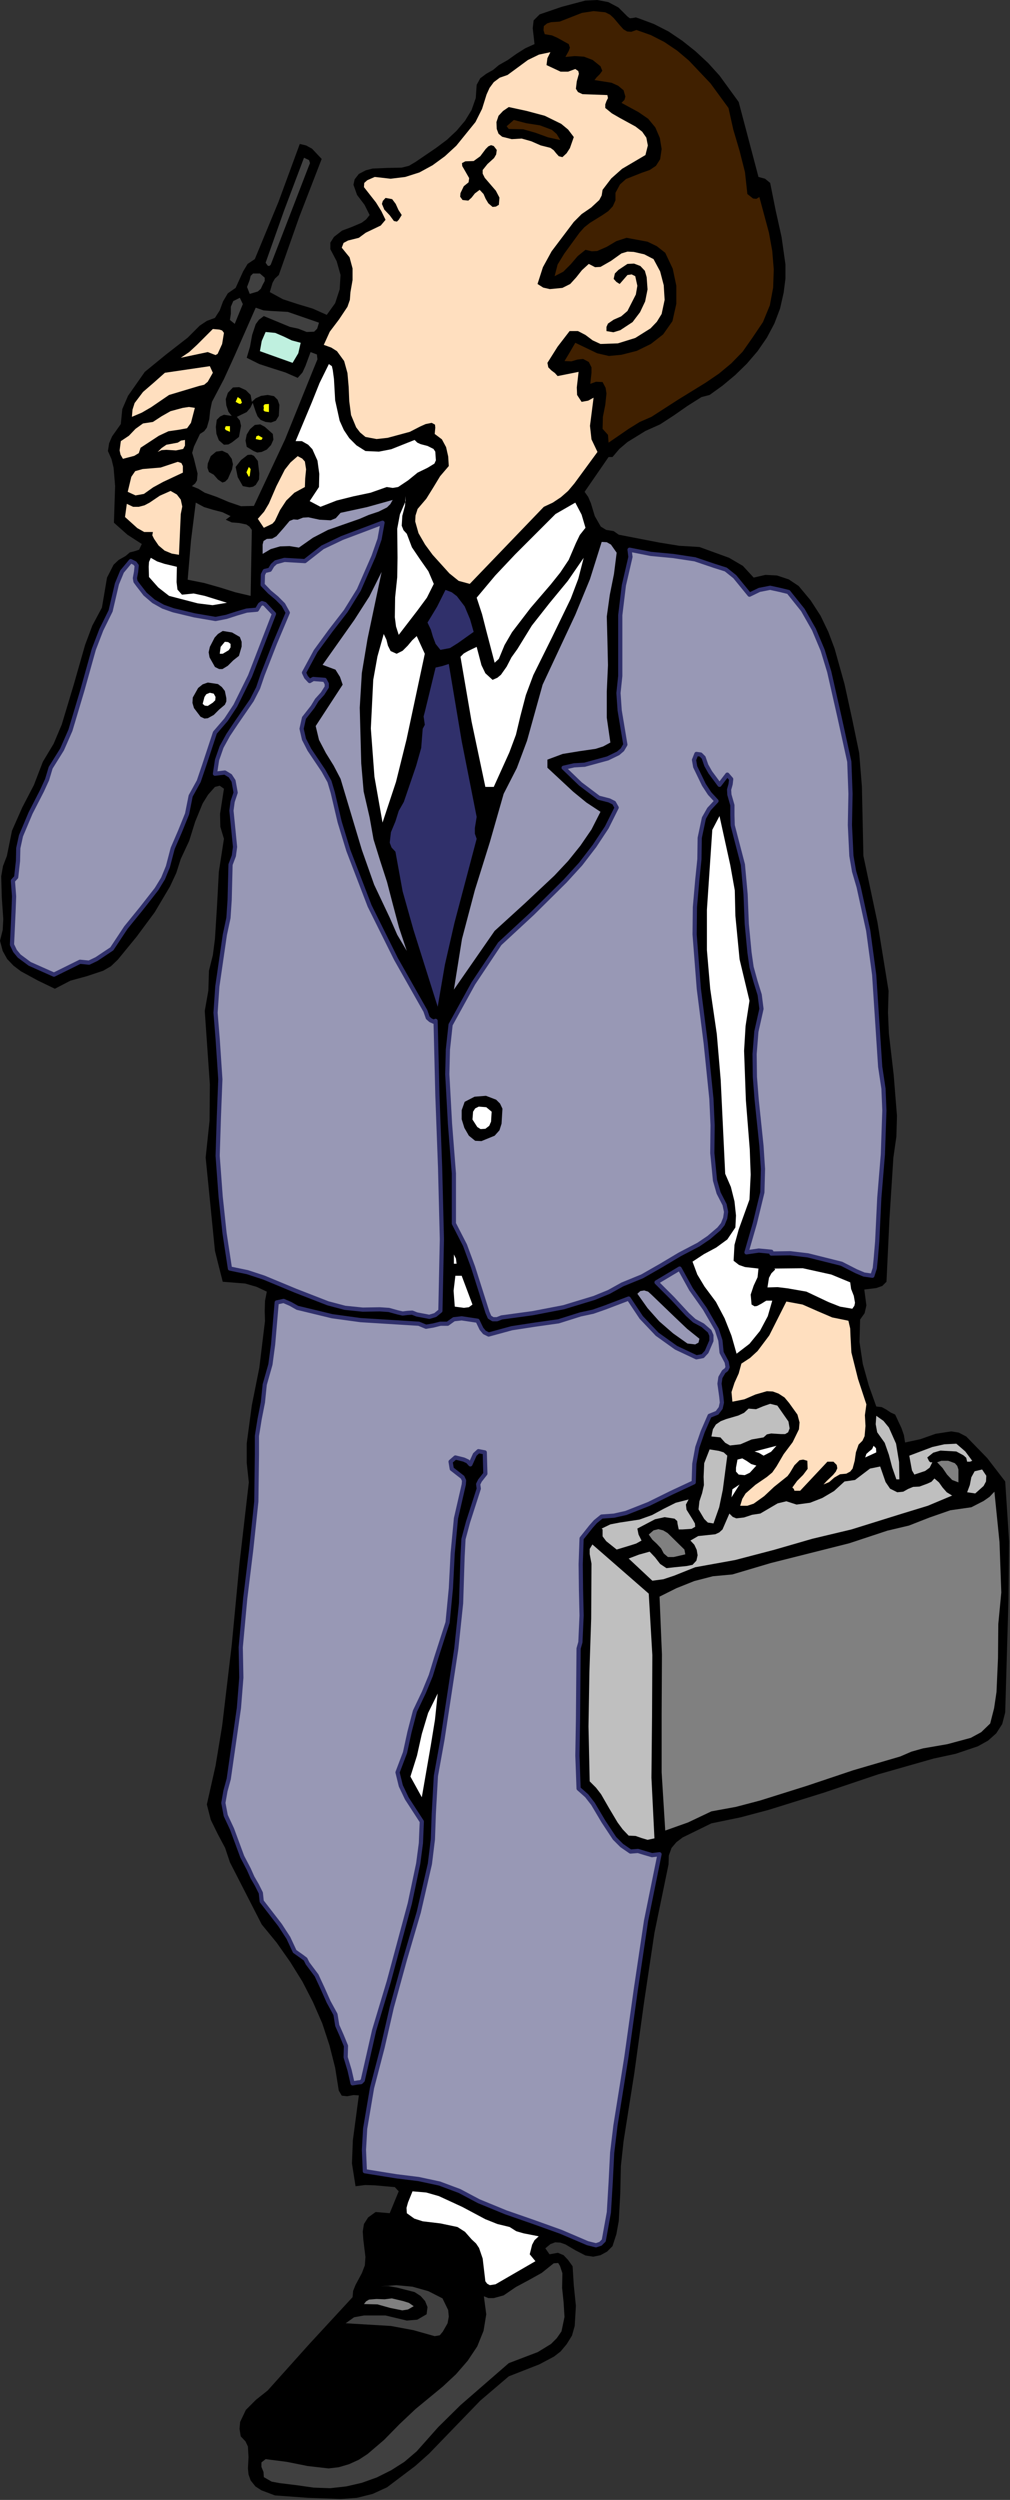 <?xml version="1.0" encoding="UTF-8" standalone="no"?>
<svg
   xmlns:dc="http://purl.org/dc/elements/1.1/"
   xmlns:cc="http://creativecommons.org/ns#"
   xmlns:rdf="http://www.w3.org/1999/02/22-rdf-syntax-ns#"
   xmlns:svg="http://www.w3.org/2000/svg"
   xmlns="http://www.w3.org/2000/svg"
   xmlns:sodipodi="http://sodipodi.sourceforge.net/DTD/sodipodi-0.dtd"
   xmlns:inkscape="http://www.inkscape.org/namespaces/inkscape"
   version="1.0"
   width="85.573mm"
   height="211.734mm"
   id="svg166"
   sodipodi:docname="JBIZ014.WMF">
  <rect width="100%" height="100%" fill="#333333" stroke="none"/>
  <sodipodi:namedview
     pagecolor="#ffffff"
     bordercolor="#666666"
     borderopacity="1"
     objecttolerance="10"
     gridtolerance="10"
     guidetolerance="10"
     inkscape:pageopacity="0"
     inkscape:pageshadow="2"
     inkscape:window-width="640"
     inkscape:window-height="480"
     id="namedview168" />
  <defs
     id="defs6">
    <clipPath
       clipPathUnits="userSpaceOnUse"
       id="clipWmfPath1">
      <path
         d="M 0,0 L 323.328,0 L 323.328,800.16 L 0,800.16 z"
         id="path2" />
    </clipPath>
    <pattern
       id="WMFhbasepattern"
       patternUnits="userSpaceOnUse"
       width="6"
       height="6"
       x="0"
       y="0" />
  </defs>
  <path
     style="fill:#000000;fill-rule:evenodd;fill-opacity:1;stroke:none;"
     clip-path="url(#clipWmfPath1)"
     d="  M 200.928,5.28   L 201.696,5.856   L 202.656,5.76   L 203.616,5.568   L 204.48,5.856   L 209.376,7.68   L 214.08,10.08   L 218.496,13.056   L 222.72,16.416   L 226.752,20.16   L 230.4,24.192   L 236.544,32.64   L 242.88,56.64   L 244.992,57.216   L 246.624,58.56   L 248.352,67.2   L 250.272,75.84   L 251.52,84.672   L 251.52,89.184   L 250.944,93.696   L 249.792,98.784   L 247.968,103.584   L 245.568,108.096   L 242.592,112.416   L 239.136,116.448   L 235.392,120.096   L 231.36,123.456   L 227.232,126.432   L 224.64,127.104   L 220.224,129.888   L 215.808,132.96   L 211.392,135.84   L 206.688,137.952   L 200.928,141.504   L 198.336,143.712   L 196.128,146.304   L 194.88,146.304   L 187.2,157.44   L 188.352,159.072   L 189.216,161.088   L 190.464,165.216   L 192.384,168.576   L 194.112,169.632   L 196.512,170.016   L 198.144,171.168   L 211.008,173.664   L 217.536,174.72   L 223.968,175.104   L 233.472,178.56   L 237.888,181.152   L 241.344,184.896   L 245.088,184.032   L 248.832,184.224   L 252.576,185.472   L 255.744,187.584   L 259.584,192.192   L 262.752,197.088   L 265.248,202.272   L 267.264,207.648   L 270.432,218.976   L 272.928,230.4   L 275.136,241.056   L 276,251.808   L 276.48,273.984   L 280.992,295.296   L 284.544,317.184   L 284.352,324.096   L 284.64,330.816   L 286.176,344.064   L 287.232,357.216   L 287.04,363.84   L 286.08,370.56   L 284.832,390.048   L 283.872,410.304   L 282.528,411.648   L 280.608,412.32   L 276.768,412.8   L 277.44,417.888   L 276.864,420.384   L 275.424,422.4   L 275.232,429.6   L 276.288,436.608   L 278.208,443.52   L 280.608,450.24   L 282.336,450.432   L 283.776,451.2   L 285.216,452.16   L 286.656,452.832   L 288.672,457.152   L 289.44,459.36   L 289.824,461.76   L 294.72,460.704   L 299.616,458.976   L 304.608,458.208   L 307.008,458.592   L 309.408,459.84   L 316.128,466.752   L 321.888,474.24   L 323.136,493.44   L 322.944,511.68   L 321.888,548.16   L 320.928,551.904   L 319.008,554.88   L 316.416,557.184   L 313.152,559.008   L 306.048,561.408   L 298.944,562.944   L 281.088,568.032   L 263.712,573.888   L 246.144,579.36   L 237.12,581.76   L 227.808,583.68   L 218.592,588.192   L 216.576,589.728   L 215.04,591.552   L 214.176,593.952   L 214.08,596.832   L 209.568,618.72   L 206.208,641.184   L 203.136,663.552   L 199.68,685.44   L 198.816,693.408   L 198.624,702.144   L 198.144,710.976   L 197.376,715.2   L 196.128,719.04   L 194.4,720.768   L 192.288,721.92   L 189.984,722.4   L 187.488,722.016   L 184.32,720.384   L 181.056,718.464   L 179.424,717.888   L 177.792,717.792   L 176.256,718.368   L 174.624,719.712   L 175.968,721.632   L 178.656,721.152   L 180.48,721.92   L 181.92,723.456   L 183.36,725.472   L 183.744,731.616   L 184.416,738.144   L 184.032,744.576   L 183.168,747.648   L 181.44,750.432   L 179.52,752.736   L 177.408,754.368   L 172.704,756.864   L 162.912,760.704   L 153.792,768.48   L 145.536,777.024   L 137.376,785.472   L 132.96,789.408   L 128.256,792.96   L 123.936,796.224   L 119.328,798.336   L 114.336,799.584   L 109.152,799.968   L 98.592,799.584   L 88.032,798.816   L 83.712,797.184   L 81.792,795.936   L 80.256,794.016   L 79.584,792.096   L 79.392,790.176   L 79.584,786.624   L 79.392,783.168   L 78.624,781.536   L 77.088,779.904   L 76.704,777.504   L 76.896,775.296   L 78.72,771.456   L 81.984,768.192   L 85.728,765.216   L 99.072,750.336   L 112.896,735.36   L 113.088,733.344   L 113.856,731.424   L 115.872,727.68   L 116.832,725.184   L 117.024,722.496   L 116.352,717.024   L 116.16,714.336   L 116.544,711.936   L 117.888,709.824   L 120.288,708.096   L 124.8,708.48   L 127.68,701.472   L 126.432,700.128   L 120,699.552   L 116.928,699.456   L 113.856,699.84   L 112.704,692.544   L 112.992,685.152   L 114.912,670.752   L 113.184,670.656   L 111.168,671.04   L 109.44,670.848   L 108.48,669.216   L 107.328,661.92   L 105.504,654.72   L 103.2,647.712   L 100.224,640.896   L 96.864,634.368   L 92.928,628.032   L 88.608,621.888   L 83.808,616.032   L 73.632,596.16   L 72.096,591.552   L 69.696,587.04   L 67.488,582.528   L 66.24,577.632   L 69.024,565.248   L 71.136,552.48   L 74.208,526.56   L 76.704,500.352   L 79.68,474.528   L 79.008,468.288   L 79.008,462.048   L 80.64,449.856   L 83.04,437.856   L 84.48,425.952   L 84.864,422.88   L 84.768,419.712   L 84.864,416.448   L 85.44,413.472   L 82.176,411.936   L 78.528,410.88   L 71.328,410.304   L 70.08,405.408   L 68.832,400.416   L 65.856,370.56   L 67.104,358.752   L 67.2,347.136   L 65.568,323.616   L 66.72,317.088   L 66.912,310.752   L 68.16,305.76   L 68.832,300.576   L 69.504,289.824   L 70.08,279.072   L 71.712,268.512   L 70.56,264.672   L 70.464,260.544   L 71.712,252.48   L 70.368,251.52   L 68.832,251.904   L 66.624,254.4   L 64.896,257.184   L 62.496,263.04   L 60.576,269.184   L 57.888,274.944   L 56.448,279.456   L 54.432,283.776   L 49.536,292.032   L 43.776,299.808   L 37.728,307.2   L 35.52,309.312   L 33.024,310.752   L 27.84,312.48   L 22.56,313.92   L 17.568,316.512   L 12.192,313.92   L 6.72,310.944   L 4.32,309.12   L 2.304,307.008   L 0.864,304.416   L 0,301.152   L 0.864,297.696   L 1.056,294.24   L 0.576,287.328   L 0.384,280.512   L 0.96,277.248   L 2.208,273.984   L 3.84,265.92   L 7.104,258.528   L 10.848,251.328   L 13.728,243.84   L 17.184,238.08   L 19.776,231.936   L 23.616,219.168   L 27.264,206.4   L 29.568,200.256   L 32.64,194.496   L 34.272,184.896   L 36.384,180.768   L 38.016,179.232   L 40.224,177.984   L 41.568,176.832   L 43.104,176.448   L 44.544,175.968   L 45.408,174.144   L 40.8,171.168   L 36.48,167.328   L 36.864,155.616   L 36.384,149.76   L 35.712,146.976   L 34.56,144.384   L 34.944,141.888   L 35.904,139.68   L 38.688,135.744   L 39.168,130.944   L 40.992,126.72   L 46.368,119.04   L 53.184,113.472   L 60.096,108.096   L 63.936,104.256   L 66.24,102.72   L 68.832,101.76   L 70.368,99.36   L 71.424,96.48   L 72.96,93.888   L 75.456,92.16   L 77.856,86.88   L 79.296,84.48   L 81.6,82.944   L 89.184,64.608   L 96,46.08   L 98.016,46.56   L 99.936,47.616   L 103.008,50.88   L 95.808,69.504   L 89.28,88.032   L 88.032,89.184   L 87.264,90.528   L 86.4,93.504   L 90.624,95.808   L 95.328,97.344   L 100.128,98.784   L 104.64,100.8   L 107.328,97.056   L 108.768,92.64   L 109.056,88.032   L 107.808,83.616   L 105.792,79.776   L 105.792,77.664   L 106.944,75.84   L 109.536,73.824   L 112.608,72.672   L 115.776,71.328   L 117.216,70.272   L 118.368,68.832   L 116.736,65.568   L 114.336,62.4   L 113.184,59.136   L 113.568,57.408   L 114.912,55.68   L 117.12,54.528   L 119.328,53.952   L 124.032,53.76   L 128.64,53.664   L 130.944,53.088   L 133.056,51.84   L 139.68,47.328   L 143.136,44.736   L 146.208,41.856   L 148.896,38.688   L 151.008,35.232   L 152.352,31.392   L 152.64,27.168   L 153.792,25.056   L 155.712,23.616   L 157.92,22.368   L 159.744,20.832   L 162.624,19.2   L 165.312,17.28   L 168.192,15.456   L 171.168,14.112   L 170.592,9.024   L 170.88,6.528   L 172.8,4.608   L 179.808,2.208   L 187.392,0.192   L 191.232,0   L 194.784,0.672   L 198.048,2.4   L 200.928,5.28  z "
     id="path8" />
  <path
     style="fill:#402000;fill-rule:evenodd;fill-opacity:1;stroke:none;"
     clip-path="url(#clipWmfPath1)"
     d="  M 203.808,9.6   L 208.416,11.232   L 212.736,13.44   L 216.864,16.224   L 220.608,19.392   L 227.52,26.688   L 233.28,34.56   L 234.816,41.472   L 236.832,48.288   L 238.56,55.104   L 239.328,62.112   L 241.152,63.552   L 242.208,63.648   L 243.168,63.072   L 246.24,74.496   L 247.296,80.352   L 247.776,86.208   L 247.584,92.064   L 246.528,97.728   L 244.32,103.104   L 240.96,108.096   L 237.792,112.608   L 234.144,116.352   L 230.208,119.616   L 225.984,122.496   L 217.248,127.872   L 208.608,133.44   L 204.864,135.072   L 201.312,137.28   L 194.88,141.696   L 194.688,139.2   L 192.96,137.28   L 193.056,133.44   L 193.824,129.6   L 194.208,125.952   L 193.92,124.128   L 192.96,122.304   L 190.848,122.208   L 189.024,122.88   L 189.408,119.328   L 189.408,117.6   L 188.544,115.872   L 186.72,114.912   L 184.896,115.104   L 182.976,115.68   L 180.768,115.584   L 182.496,112.704   L 184.224,109.728   L 191.232,113.088   L 194.976,113.952   L 199.008,113.568   L 203.904,112.32   L 208.416,110.112   L 212.352,107.04   L 215.328,102.816   L 216.576,97.248   L 216.576,91.488   L 215.424,86.016   L 213.024,80.928   L 210.336,78.816   L 207.36,77.376   L 200.64,76.128   L 197.376,77.184   L 194.304,79.008   L 191.232,80.352   L 189.504,80.448   L 187.488,79.968   L 184.992,81.984   L 182.784,84.576   L 180.384,86.976   L 177.6,88.416   L 178.56,84.672   L 180.672,81.216   L 185.568,74.496   L 187.104,72.768   L 188.928,71.328   L 192.96,68.832   L 194.784,67.584   L 196.224,66.048   L 197.088,64.128   L 197.088,61.728   L 198.528,59.04   L 200.448,57.312   L 205.536,55.296   L 208.032,54.432   L 210.048,53.088   L 211.392,50.976   L 211.872,47.712   L 211.296,44.16   L 209.856,40.8   L 207.552,38.016   L 204.48,35.904   L 199.008,32.928   L 199.968,31.968   L 200.256,30.912   L 199.68,28.896   L 197.952,27.456   L 195.84,26.496   L 190.368,25.632   L 191.04,24.768   L 192.096,23.712   L 192.864,22.656   L 192.288,21.216   L 189.792,19.2   L 187.008,18.144   L 184.032,17.952   L 181.056,18.24   L 182.112,16.32   L 182.496,15.264   L 182.112,14.112   L 178.464,12.096   L 176.736,11.328   L 174.432,10.944   L 174.048,9.696   L 174.144,8.352   L 175.2,7.488   L 176.448,7.104   L 179.232,6.912   L 186.336,4.128   L 190.08,3.552   L 193.824,3.936   L 195.36,4.704   L 196.512,5.76   L 198.624,8.256   L 199.68,9.408   L 200.832,10.08   L 202.176,10.176   L 203.808,9.6  z "
     id="path10" />
  <path
     style="fill:#ffdfbf;fill-rule:evenodd;fill-opacity:1;stroke:none;"
     clip-path="url(#clipWmfPath1)"
     d="  M 176.256,16.704   L 175.296,18.624   L 175.008,20.832   L 179.52,22.944   L 181.92,22.944   L 184.224,22.08   L 185.184,22.752   L 185.376,23.616   L 184.704,26.016   L 184.416,28.416   L 185.088,29.472   L 186.528,30.144   L 194.496,30.432   L 194.688,31.392   L 194.208,32.352   L 193.824,33.408   L 193.824,34.56   L 195.936,36.288   L 198.432,37.728   L 203.52,40.512   L 205.632,42.144   L 206.976,44.064   L 207.456,46.56   L 206.688,49.632   L 199.2,54.048   L 195.744,57.12   L 192.96,60.768   L 192.672,62.592   L 191.904,64.032   L 189.312,66.432   L 186.24,68.544   L 183.744,71.04   L 176.64,80.448   L 173.856,85.536   L 172.128,90.912   L 173.952,92.064   L 176.064,92.544   L 180.096,92.16   L 182.592,90.912   L 184.512,88.8   L 186.336,86.496   L 188.544,84.48   L 190.56,85.536   L 192.288,85.44   L 195.648,83.52   L 199.008,81.12   L 200.928,80.544   L 202.944,80.64   L 206.304,81.408   L 209.28,82.944   L 211.392,86.88   L 212.544,91.296   L 212.832,96   L 211.872,100.512   L 210.336,103.008   L 208.32,105.12   L 203.424,108.192   L 197.856,109.92   L 192.288,110.112   L 189.792,108.96   L 187.488,107.232   L 185.088,105.984   L 182.4,105.984   L 178.56,110.976   L 175.296,116.16   L 175.584,117.6   L 176.544,118.56   L 177.696,119.424   L 178.56,120.384   L 185.28,119.04   L 184.704,124.032   L 184.8,126.432   L 186.24,128.64   L 188.352,128.256   L 190.08,127.296   L 188.928,136.32   L 189.408,140.64   L 191.328,144.672   L 183.936,154.752   L 181.92,157.152   L 179.616,159.168   L 177.024,160.896   L 174.144,162.24   L 150.432,186.912   L 146.88,185.952   L 143.904,183.552   L 138.528,177.6   L 136.128,174.336   L 134.016,170.688   L 132.96,166.944   L 133.056,165.024   L 133.728,162.912   L 136.512,159.648   L 138.72,156.096   L 140.928,152.448   L 143.712,149.184   L 143.52,146.112   L 142.848,143.136   L 141.504,140.64   L 139.2,138.912   L 139.392,136.896   L 139.296,135.936   L 138.24,135.36   L 136.32,135.744   L 134.592,136.512   L 131.232,138.24   L 124.128,140.16   L 120.576,140.544   L 117.024,139.872   L 115.296,138.432   L 114.048,136.8   L 112.416,132.864   L 111.84,128.448   L 111.648,123.84   L 111.264,119.424   L 110.208,115.584   L 107.904,112.416   L 106.08,111.264   L 103.68,110.4   L 105.6,106.176   L 108.576,102.24   L 111.264,98.208   L 112.032,96   L 112.224,93.504   L 112.896,89.664   L 112.896,85.92   L 111.936,82.368   L 109.44,79.296   L 110.016,77.76   L 111.456,76.992   L 114.912,76.128   L 117.12,74.496   L 119.52,73.344   L 121.92,72.192   L 123.456,70.368   L 122.112,67.584   L 120.384,64.8   L 116.544,59.904   L 116.64,58.56   L 117.6,57.696   L 120,56.64   L 125.088,57.216   L 129.792,56.64   L 134.304,55.2   L 138.528,52.896   L 142.464,50.016   L 146.112,46.656   L 152.256,39.072   L 154.368,34.848   L 155.808,30.24   L 156.768,28.128   L 158.112,26.304   L 160.032,24.864   L 162.528,24   L 169.056,19.2   L 172.608,17.472   L 176.256,16.704  z "
     id="path12" />
  <path
     style="fill:#000000;fill-rule:evenodd;fill-opacity:1;stroke:none;"
     clip-path="url(#clipWmfPath1)"
     d="  M 183.744,43.872   L 182.496,47.424   L 181.44,49.056   L 180.096,50.304   L 178.944,50.016   L 178.08,49.056   L 177.312,48.096   L 176.256,47.328   L 173.184,46.56   L 170.112,45.216   L 167.04,44.352   L 163.872,44.544   L 160.8,43.776   L 159.648,42.816   L 159.072,41.28   L 158.976,39.072   L 159.648,37.056   L 161.088,35.52   L 162.912,34.272   L 168.672,35.52   L 174.432,37.056   L 179.712,39.648   L 181.92,41.472   L 183.744,43.872  z "
     id="path14" />
  <path
     style="fill:#402000;fill-rule:evenodd;fill-opacity:1;stroke:none;"
     clip-path="url(#clipWmfPath1)"
     d="  M 179.424,44.832   L 175.488,43.968   L 171.552,42.528   L 167.52,41.376   L 162.912,41.28   L 162.24,40.416   L 164.544,38.4   L 168.576,39.456   L 172.896,40.128   L 176.736,41.568   L 178.272,42.912   L 179.424,44.832  z "
     id="path16" />
  <path
     style="fill:#000000;fill-rule:evenodd;fill-opacity:1;stroke:none;"
     clip-path="url(#clipWmfPath1)"
     d="  M 159.072,48   L 158.88,49.44   L 158.208,50.592   L 156.096,52.512   L 154.56,54.432   L 154.56,55.584   L 155.232,56.928   L 158.784,61.056   L 159.936,63.264   L 159.744,65.568   L 158.784,66.144   L 157.728,66.24   L 156.384,65.088   L 155.52,63.648   L 154.848,62.112   L 153.6,60.768   L 152.064,61.92   L 151.008,63.264   L 149.952,64.224   L 148.128,64.032   L 147.36,62.976   L 147.456,61.824   L 148.512,59.616   L 150.048,58.368   L 150.24,57.024   L 148.704,54.336   L 148.032,53.184   L 147.936,52.224   L 148.992,51.648   L 151.68,51.552   L 153.792,50.016   L 155.52,47.712   L 156.384,46.848   L 157.248,46.464   L 158.112,46.752   L 159.072,48  z "
     id="path18" />
  <path
     style="fill:#404040;fill-rule:evenodd;fill-opacity:1;stroke:none;"
     clip-path="url(#clipWmfPath1)"
     d="  M 98.88,53.184   L 86.688,84.768   L 86.208,85.152   L 85.728,85.056   L 85.056,84.096   L 91.008,67.296   L 97.344,50.496   L 98.976,51.264   L 99.264,52.224   L 98.88,53.184  z "
     id="path20" />
  <path
     style="fill:#000000;fill-rule:evenodd;fill-opacity:1;stroke:none;"
     clip-path="url(#clipWmfPath1)"
     d="  M 128.64,68.832   L 127.68,70.368   L 127.104,70.944   L 126.144,70.752   L 124.8,68.928   L 123.072,67.104   L 122.304,65.28   L 122.592,64.32   L 123.456,63.36   L 125.568,63.744   L 126.72,65.28   L 127.584,67.2   L 128.64,68.832  z "
     id="path22" />
  <path
     style="fill:#000000;fill-rule:evenodd;fill-opacity:1;stroke:none;"
     clip-path="url(#clipWmfPath1)"
     d="  M 207.072,88.704   L 207.36,92.64   L 206.592,96.48   L 204.96,99.936   L 202.56,103.104   L 198.624,105.696   L 196.416,106.368   L 194.208,105.984   L 194.208,104.64   L 194.688,103.584   L 196.512,102.336   L 198.912,101.28   L 200.928,99.552   L 203.616,94.272   L 204.096,91.488   L 203.424,88.416   L 202.272,87.84   L 200.928,88.032   L 198.432,90.912   L 197.376,90.24   L 196.512,89.28   L 196.896,87.552   L 198.048,86.4   L 200.928,84.48   L 203.04,84.384   L 205.056,85.152   L 206.496,86.688   L 207.072,88.704  z "
     id="path24" />
  <path
     style="fill:#404040;fill-rule:evenodd;fill-opacity:1;stroke:none;"
     clip-path="url(#clipWmfPath1)"
     d="  M 84.096,91.2   L 83.52,92.448   L 82.56,93.312   L 79.968,94.08   L 79.104,91.872   L 79.968,89.568   L 80.256,88.32   L 81.024,87.552   L 83.232,87.552   L 84.768,88.896   L 84.768,89.952   L 84.096,91.2  z "
     id="path26" />
  <path
     style="fill:#404040;fill-rule:evenodd;fill-opacity:1;stroke:none;"
     clip-path="url(#clipWmfPath1)"
     d="  M 77.76,97.344   L 75.168,103.68   L 73.632,102.432   L 73.92,100.416   L 73.92,98.208   L 74.688,96.384   L 76.8,95.328   L 77.76,97.344  z "
     id="path28" />
  <path
     style="fill:#404040;fill-rule:evenodd;fill-opacity:1;stroke:none;"
     clip-path="url(#clipWmfPath1)"
     d="  M 92.16,99.84   L 102.144,103.296   L 101.568,105.216   L 100.608,106.176   L 98.208,106.272   L 95.52,105.216   L 92.832,104.64   L 84.48,101.184   L 82.944,102.336   L 81.888,103.776   L 80.736,107.232   L 80.064,110.976   L 79.008,114.528   L 83.04,116.544   L 87.168,117.888   L 91.392,119.232   L 95.328,120.96   L 96.864,119.232   L 97.824,117.12   L 99.456,112.704   L 101.472,113.472   L 101.664,115.008   L 100.128,118.752   L 91.296,140.64   L 81.312,161.952   L 77.184,162.048   L 73.248,160.704   L 69.408,159.072   L 65.568,157.728   L 63.552,156.48   L 61.44,155.616   L 62.496,154.752   L 63.072,153.792   L 63.264,151.584   L 62.112,146.88   L 61.536,144.96   L 62.112,142.944   L 64.032,138.912   L 65.376,138.048   L 66.24,136.896   L 67.008,134.208   L 67.296,131.424   L 67.872,128.64   L 71.712,121.344   L 75.168,113.76   L 81.888,98.496   L 84.384,99.36   L 86.88,99.552   L 92.16,99.84  z "
     id="path30" />
  <path
     style="fill:#ffdfbf;fill-rule:evenodd;fill-opacity:1;stroke:none;"
     clip-path="url(#clipWmfPath1)"
     d="  M 71.712,106.56   L 71.136,110.112   L 69.696,113.28   L 69.024,113.664   L 68.256,113.376   L 66.528,112.704   L 57.888,114.528   L 60.576,112.704   L 63.072,110.4   L 68.16,105.312   L 70.272,105.504   L 71.136,105.792   L 71.712,106.56  z "
     id="path32" />
  <path
     style="fill:#bff0df;fill-rule:evenodd;fill-opacity:1;stroke:none;"
     clip-path="url(#clipWmfPath1)"
     d="  M 96.288,109.728   L 95.52,113.088   L 93.696,116.16   L 83.232,112.416   L 83.808,109.152   L 85.056,106.272   L 88.128,106.56   L 90.816,107.712   L 93.408,108.96   L 96.288,109.728  z "
     id="path34" />
  <path
     style="fill:#ffffff;fill-rule:evenodd;fill-opacity:1;stroke:none;"
     clip-path="url(#clipWmfPath1)"
     d="  M 106.944,121.344   L 107.328,128.16   L 108.768,134.688   L 110.112,137.664   L 111.84,140.256   L 114.144,142.56   L 117.024,144.384   L 121.344,144.576   L 125.28,143.808   L 132.768,140.832   L 133.632,141.696   L 134.688,142.176   L 136.896,142.752   L 138.816,143.712   L 139.392,144.576   L 139.488,146.016   L 139.584,147.36   L 139.104,148.416   L 136.896,149.76   L 133.728,151.296   L 130.656,153.792   L 127.488,155.904   L 125.76,156.192   L 123.84,155.904   L 118.656,157.728   L 113.184,158.88   L 107.808,160.224   L 102.624,162.24   L 99.168,160.416   L 102.144,155.904   L 102.24,151.68   L 101.664,147.456   L 100.032,143.808   L 98.688,142.368   L 96.672,141.216   L 94.656,141.216   L 99.84,128.832   L 102.336,122.592   L 105.312,116.544   L 106.272,117.216   L 106.56,118.464   L 106.944,121.344  z "
     id="path36" />
  <path
     style="fill:#ffdfbf;fill-rule:evenodd;fill-opacity:1;stroke:none;"
     clip-path="url(#clipWmfPath1)"
     d="  M 68.16,119.328   L 66.528,122.208   L 65.376,123.168   L 63.744,123.552   L 54.144,126.432   L 48.384,130.368   L 45.408,132.096   L 42.24,133.44   L 42.432,131.136   L 43.104,129.024   L 45.792,125.472   L 49.344,122.4   L 52.8,119.328   L 67.2,117.216   L 68.16,119.328  z "
     id="path38" />
  <path
     style="fill:#000000;fill-rule:evenodd;fill-opacity:1;stroke:none;"
     clip-path="url(#clipWmfPath1)"
     d="  M 80.256,126.432   L 80.64,128.64   L 81.888,127.488   L 83.616,126.72   L 85.728,126.432   L 87.744,126.816   L 88.896,127.968   L 89.472,129.6   L 89.28,133.152   L 88.32,134.688   L 86.784,135.264   L 85.056,135.072   L 83.424,134.4   L 82.464,133.248   L 81.888,131.808   L 80.928,128.928   L 80.16,130.56   L 79.008,131.904   L 75.84,133.44   L 76.8,134.592   L 77.184,136.32   L 76.512,139.872   L 74.304,141.6   L 73.152,142.272   L 71.712,142.368   L 70.08,140.928   L 69.312,138.912   L 69.12,136.704   L 69.408,134.4   L 70.464,133.344   L 71.712,132.768   L 74.208,133.152   L 73.152,131.808   L 72.48,129.792   L 72.288,127.776   L 72.96,125.76   L 74.592,124.032   L 76.608,123.936   L 78.72,124.896   L 80.256,126.432  z "
     id="path40" />
  <path
     style="fill:#ffff00;fill-rule:evenodd;fill-opacity:1;stroke:none;"
     clip-path="url(#clipWmfPath1)"
     d="  M 77.472,128.928   L 76.992,129.312   L 76.512,129.216   L 75.456,128.64   L 76.128,127.104   L 77.088,127.776   L 77.472,128.928  z "
     id="path42" />
  <path
     style="fill:#ffff00;fill-rule:evenodd;fill-opacity:1;stroke:none;"
     clip-path="url(#clipWmfPath1)"
     d="  M 86.112,131.904   L 84.768,131.712   L 84.384,131.328   L 84.48,130.56   L 84.384,129.888   L 84.768,129.408   L 86.112,129.312   L 86.112,131.904  z "
     id="path44" />
  <path
     style="fill:#ffdfbf;fill-rule:evenodd;fill-opacity:1;stroke:none;"
     clip-path="url(#clipWmfPath1)"
     d="  M 62.4,130.56   L 61.152,135.36   L 59.904,137.088   L 57.312,137.568   L 53.952,138.048   L 50.88,139.488   L 45.024,143.328   L 44.448,145.056   L 43.008,145.92   L 39.36,146.88   L 38.592,145.536   L 38.304,144.192   L 38.688,141.216   L 41.28,139.488   L 43.392,137.28   L 45.792,135.552   L 48.96,135.072   L 51.744,133.248   L 54.624,131.616   L 58.56,130.56   L 60.48,130.272   L 62.4,130.56  z "
     id="path46" />
  <path
     style="fill:#000000;fill-rule:evenodd;fill-opacity:1;stroke:none;"
     clip-path="url(#clipWmfPath1)"
     d="  M 87.36,138.912   L 87.552,140.736   L 86.784,142.464   L 85.44,143.904   L 83.808,144.672   L 82.368,144.864   L 81.216,144.384   L 79.008,143.04   L 78.624,141.024   L 79.008,139.104   L 80.064,137.376   L 81.6,136.032   L 83.328,135.84   L 84.768,136.608   L 87.36,138.912  z "
     id="path48" />
  <path
     style="fill:#ffff00;fill-rule:evenodd;fill-opacity:1;stroke:none;"
     clip-path="url(#clipWmfPath1)"
     d="  M 73.632,138.24   L 72.288,137.664   L 72,137.184   L 72.288,136.416   L 73.632,136.416   L 73.632,138.24  z "
     id="path50" />
  <path
     style="fill:#ffff00;fill-rule:evenodd;fill-opacity:1;stroke:none;"
     clip-path="url(#clipWmfPath1)"
     d="  M 84.096,140.16   L 83.808,140.736   L 83.232,140.832   L 81.888,140.544   L 82.08,139.68   L 82.752,139.392   L 84.096,140.16  z "
     id="path52" />
  <path
     style="fill:#ffdfbf;fill-rule:evenodd;fill-opacity:1;stroke:none;"
     clip-path="url(#clipWmfPath1)"
     d="  M 59.232,140.832   L 59.232,142.656   L 58.656,143.712   L 56.352,144.192   L 53.28,144   L 51.744,144.096   L 50.496,144.672   L 51.744,143.424   L 53.28,142.368   L 56.928,141.696   L 57.984,141.024   L 59.232,140.832  z "
     id="path54" />
  <path
     style="fill:#000000;fill-rule:evenodd;fill-opacity:1;stroke:none;"
     clip-path="url(#clipWmfPath1)"
     d="  M 74.208,146.88   L 74.592,148.608   L 74.304,150.24   L 72.96,153.312   L 72.096,154.176   L 71.232,154.464   L 69.792,153.504   L 68.448,151.968   L 66.912,151.104   L 66.432,149.76   L 66.528,148.416   L 67.488,146.016   L 69.216,144.576   L 71.136,144.288   L 72.96,145.152   L 74.208,146.88  z "
     id="path56" />
  <path
     style="fill:#000000;fill-rule:evenodd;fill-opacity:1;stroke:none;"
     clip-path="url(#clipWmfPath1)"
     d="  M 82.56,147.552   L 83.04,151.584   L 82.944,153.504   L 81.888,155.232   L 81.024,155.808   L 79.872,156   L 77.76,155.616   L 76.128,152.736   L 75.456,149.472   L 77.184,147.264   L 79.296,145.632   L 80.448,145.536   L 81.312,145.92   L 82.56,147.552  z "
     id="path58" />
  <path
     style="fill:#ffdfbf;fill-rule:evenodd;fill-opacity:1;stroke:none;"
     clip-path="url(#clipWmfPath1)"
     d="  M 97.632,155.904   L 94.272,157.728   L 91.68,160.224   L 89.664,163.296   L 88.032,166.752   L 87.264,167.616   L 86.304,168.096   L 84.48,168.96   L 82.56,166.08   L 84.576,163.776   L 86.112,161.184   L 88.512,155.616   L 91.2,150.336   L 93.024,148.032   L 95.328,146.016   L 96.768,146.784   L 97.632,147.744   L 98.016,150.24   L 97.728,153.216   L 97.632,155.904  z "
     id="path60" />
  <path
     style="fill:#ffdfbf;fill-rule:evenodd;fill-opacity:1;stroke:none;"
     clip-path="url(#clipWmfPath1)"
     d="  M 58.56,151.296   L 52.224,154.272   L 49.056,156   L 46.08,158.112   L 43.392,158.592   L 40.896,157.44   L 42.048,152.64   L 43.296,150.816   L 45.696,150.144   L 51.456,149.664   L 56.928,147.84   L 58.08,148.224   L 58.56,149.184   L 58.56,151.296  z "
     id="path62" />
  <path
     style="fill:#ffff00;fill-rule:evenodd;fill-opacity:1;stroke:none;"
     clip-path="url(#clipWmfPath1)"
     d="  M 79.968,152.352   L 79.68,152.64   L 78.912,151.2   L 79.68,149.472   L 80.256,150.144   L 80.16,150.912   L 79.968,152.352  z "
     id="path64" />
  <path
     style="fill:#ffffff;fill-rule:evenodd;fill-opacity:1;stroke:none;"
     clip-path="url(#clipWmfPath1)"
     d="  M 136.032,153.984   L 134.688,156.768   L 136.032,153.984  z "
     id="path66" />
  <path
     style="fill:#ffdfbf;fill-rule:evenodd;fill-opacity:1;stroke:none;"
     clip-path="url(#clipWmfPath1)"
     d="  M 57.888,164.544   L 57.312,177.6   L 55.008,177.216   L 52.704,176.256   L 50.784,174.624   L 49.344,172.512   L 48.768,171.36   L 48.96,170.304   L 46.176,170.304   L 43.968,169.056   L 40.032,165.504   L 40.608,161.28   L 42.624,162.24   L 44.448,162.24   L 46.272,161.76   L 47.904,160.896   L 51.168,158.688   L 54.624,157.152   L 56.64,158.304   L 57.888,159.936   L 58.368,162.144   L 57.888,164.544  z "
     id="path68" />
  <path
     style="fill:#ffffff;fill-rule:evenodd;fill-opacity:1;stroke:none;"
     clip-path="url(#clipWmfPath1)"
     d="  M 130.272,170.88   L 131.904,175.2   L 134.496,179.04   L 137.184,182.88   L 138.912,186.912   L 136.704,191.328   L 133.728,195.36   L 127.68,203.232   L 126.816,200.544   L 126.432,197.568   L 126.528,191.232   L 127.2,184.8   L 127.296,178.56   L 127.2,169.248   L 128.064,164.64   L 129.888,160.416   L 129.888,158.784   L 129.696,161.856   L 128.832,165.12   L 128.64,168.288   L 129.216,169.728   L 130.272,170.88  z "
     id="path70" />
  <path
     style="fill:#9898b5;fill-rule:evenodd;fill-opacity:1;stroke:none;"
     clip-path="url(#clipWmfPath1)"
     d="  M 125.76,160.032   L 124.992,161.376   L 123.936,162.432   L 121.248,163.776   L 118.08,164.832   L 115.2,166.08   L 105.024,169.632   L 100.224,172.128   L 95.712,175.296   L 92.736,174.816   L 89.664,174.912   L 86.688,175.776   L 84.096,177.312   L 84.096,174.336   L 84.384,173.184   L 85.44,172.512   L 87.168,172.416   L 88.512,171.648   L 90.72,169.152   L 92.736,166.752   L 93.984,166.272   L 95.328,166.368   L 97.056,165.696   L 98.784,165.6   L 102.336,166.368   L 105.888,166.56   L 107.52,165.888   L 109.056,164.16   L 117.504,162.336   L 125.76,160.032  z "
     id="path72" />
  <path
     style="fill:#404040;fill-rule:evenodd;fill-opacity:1;stroke:none;"
     clip-path="url(#clipWmfPath1)"
     d="  M 73.824,165.216   L 72.288,166.368   L 74.208,167.232   L 76.608,167.424   L 78.912,167.904   L 79.872,168.576   L 80.64,169.632   L 80.256,190.752   L 75.36,189.6   L 70.464,188.064   L 65.376,186.624   L 60.096,185.568   L 61.152,173.088   L 62.688,160.896   L 65.376,162.336   L 68.256,163.2   L 71.232,163.968   L 73.824,165.216  z "
     id="path74" />
  <path
     style="fill:#ffffff;fill-rule:evenodd;fill-opacity:1;stroke:none;"
     clip-path="url(#clipWmfPath1)"
     d="  M 187.488,168.96   L 185.664,171.264   L 184.416,173.856   L 182.112,179.232   L 179.424,183.264   L 176.352,187.104   L 169.92,194.592   L 163.968,202.368   L 161.568,206.496   L 159.744,210.912   L 158.4,212.16   L 155.712,201.888   L 154.368,196.608   L 152.64,191.328   L 158.592,184.224   L 164.928,177.504   L 177.888,164.544   L 184.224,160.896   L 186.24,164.736   L 187.488,168.96  z "
     id="path76" />
  <path
     style="fill:#9898b5;fill-rule:evenodd;fill-opacity:1;stroke:#30306b;stroke-width:1.344px;stroke-linecap:round;stroke-linejoin:round;stroke-miterlimit:4;stroke-dasharray:none;stroke-opacity:1;"
     clip-path="url(#clipWmfPath1)"
     d="  M 114.912,188.832   L 110.688,195.648   L 105.792,201.984   L 101.088,208.416   L 97.344,215.328   L 98.016,216.768   L 99.168,218.016   L 100.32,217.344   L 101.472,217.44   L 103.968,217.632   L 104.64,218.88   L 104.64,219.936   L 103.296,222.048   L 101.472,224.064   L 100.128,226.272   L 97.344,229.824   L 96.576,233.28   L 97.344,236.64   L 99.072,240   L 103.584,246.72   L 105.504,250.176   L 106.56,253.728   L 108.768,263.136   L 111.552,272.256   L 118.368,290.016   L 126.816,307.008   L 136.224,323.616   L 136.992,325.824   L 137.856,326.592   L 138.912,327.072   L 139.488,326.784   L 140.064,350.592   L 140.928,373.728   L 141.504,396.672   L 141.024,419.616   L 139.392,420.96   L 137.472,421.536   L 133.44,420.768   L 132,420.192   L 130.464,420.288   L 128.928,420.48   L 127.296,420.096   L 124.512,419.328   L 121.632,419.136   L 116.16,419.232   L 110.496,418.656   L 105.024,417.216   L 94.656,413.184   L 84.48,408.96   L 79.2,407.232   L 73.632,406.08   L 71.904,394.752   L 70.656,383.04   L 69.696,369.984   L 70.08,357.696   L 70.56,345.504   L 69.696,332.544   L 69.024,324.192   L 69.6,315.744   L 72,299.232   L 73.152,293.856   L 73.536,288.096   L 73.824,276.768   L 74.88,273.984   L 75.264,271.104   L 74.688,265.248   L 74.112,259.488   L 74.496,256.608   L 75.456,253.728   L 74.784,249.984   L 73.728,248.352   L 72,247.296   L 68.832,247.68   L 69.504,243.264   L 70.944,239.136   L 73.056,235.296   L 75.552,231.552   L 80.64,224.16   L 82.656,220.224   L 84.096,216   L 88.032,205.92   L 92.16,196.128   L 90.72,193.536   L 88.608,191.424   L 86.304,189.504   L 84.096,187.2   L 84.192,183.936   L 84.768,182.784   L 86.4,182.4   L 87.264,180.96   L 88.32,180   L 91.104,179.232   L 97.632,179.616   L 103.296,175.2   L 109.536,172.224   L 122.496,167.328   L 121.536,172.608   L 119.616,178.08   L 114.912,188.832  z "
     id="path78" />
  <path
     style="fill:#9898b5;fill-rule:evenodd;fill-opacity:1;stroke:none;"
     clip-path="url(#clipWmfPath1)"
     d="  M 197.472,176.928   L 196.608,183.744   L 195.264,190.464   L 194.304,197.376   L 194.496,204.48   L 194.688,212.928   L 194.304,221.376   L 194.304,229.728   L 195.456,237.696   L 193.152,238.944   L 190.752,239.712   L 185.472,240.48   L 180.192,241.344   L 175.296,243.168   L 175.296,245.76   L 183.552,253.44   L 187.776,256.896   L 192.288,259.872   L 189.408,265.536   L 185.856,270.72   L 181.92,275.616   L 177.504,280.32   L 168.096,289.152   L 158.4,297.984   L 145.344,316.8   L 147.936,300.576   L 152.064,284.928   L 156.864,269.568   L 161.28,254.112   L 165.504,245.856   L 168.768,237.12   L 173.76,219.168   L 184.224,196.8   L 188.928,185.376   L 192.672,173.472   L 194.304,173.568   L 195.648,174.336   L 197.472,176.928  z "
     id="path80" />
  <path
     style="fill:#9898b5;fill-rule:evenodd;fill-opacity:1;stroke:#30306b;stroke-width:1.344px;stroke-linecap:round;stroke-linejoin:round;stroke-miterlimit:4;stroke-dasharray:none;stroke-opacity:1;"
     clip-path="url(#clipWmfPath1)"
     d="  M 228.768,181.152   L 232.416,182.304   L 235.296,184.608   L 240,190.368   L 243.168,188.832   L 246.624,188.16   L 249.696,188.832   L 252.48,189.504   L 257.088,195.264   L 260.64,201.504   L 263.424,208.128   L 265.536,215.04   L 268.8,229.44   L 271.968,243.84   L 272.352,254.112   L 272.16,264.096   L 272.64,273.984   L 273.504,278.976   L 274.944,283.872   L 278.016,297.888   L 279.936,312.096   L 281.856,341.472   L 282.912,348.48   L 283.2,355.488   L 282.72,369.504   L 281.568,383.52   L 280.896,397.44   L 280.416,403.2   L 280.128,405.984   L 279.36,408.384   L 276.672,408   L 274.176,406.944   L 269.472,404.544   L 258.72,401.856   L 253.056,401.184   L 247.008,401.28   L 247.008,400.704   L 242.976,400.32   L 239.04,400.896   L 241.728,391.584   L 244.128,381.696   L 244.32,374.208   L 243.84,366.816   L 242.304,352.032   L 241.728,344.736   L 241.632,337.44   L 242.208,330.24   L 243.84,322.944   L 243.264,318.432   L 241.92,314.112   L 240.672,309.6   L 240,304.896   L 239.136,295.776   L 238.752,286.272   L 237.888,276.768   L 235.488,267.552   L 234.624,264.192   L 234.528,260.928   L 234.528,257.76   L 233.568,254.4   L 233.472,252.768   L 233.952,251.04   L 234.144,249.408   L 232.896,247.968   L 230.4,251.232   L 227.424,247.2   L 226.176,244.992   L 225.312,242.496   L 224.352,241.536   L 223.008,241.344   L 222.24,243.264   L 222.624,245.472   L 225.408,251.232   L 227.232,254.016   L 229.44,256.416   L 227.04,259.008   L 225.408,261.888   L 224.064,268.224   L 223.968,275.04   L 223.296,281.568   L 222.528,290.4   L 222.432,299.136   L 223.776,316.512   L 225.984,333.888   L 227.808,351.744   L 228.192,360.192   L 228.096,369.12   L 228.96,377.856   L 230.112,381.888   L 232.032,385.632   L 232.512,387.936   L 232.224,389.952   L 231.456,391.872   L 230.208,393.408   L 226.944,396.192   L 223.68,398.4   L 217.632,401.568   L 211.68,405.12   L 205.632,408.576   L 199.296,411.168   L 194.976,413.568   L 190.272,415.488   L 180.48,418.464   L 170.496,420.384   L 160.608,421.728   L 159.168,422.304   L 157.824,422.304   L 156.768,421.632   L 156.096,420.096   L 151.488,405.6   L 148.896,398.592   L 145.344,391.68   L 145.344,375.648   L 144.096,359.712   L 143.232,343.872   L 143.424,336   L 144.288,328.032   L 151.584,314.784   L 160.032,302.112   L 170.496,292.416   L 180.96,282.048   L 185.952,276.576   L 190.368,270.816   L 194.304,264.864   L 197.472,258.528   L 196.608,256.992   L 195.072,256.224   L 191.712,255.36   L 185.856,250.944   L 180.48,245.76   L 183.84,244.992   L 187.2,244.8   L 194.592,242.784   L 197.952,241.152   L 199.296,240   L 200.256,238.368   L 198.432,227.424   L 198.048,221.856   L 198.624,216.384   L 198.624,196.896   L 199.776,187.392   L 201.888,178.272   L 201.6,175.968   L 208.416,177.312   L 215.52,177.984   L 222.528,179.04   L 228.768,181.152  z "
     id="path82" />
  <path
     style="fill:#ffffff;fill-rule:evenodd;fill-opacity:1;stroke:none;"
     clip-path="url(#clipWmfPath1)"
     d="  M 56.64,181.44   L 56.544,186.336   L 56.832,188.736   L 58.272,190.368   L 62.016,189.984   L 65.568,190.752   L 72.672,192.96   L 68.064,193.728   L 63.36,193.152   L 54.144,190.752   L 50.688,188.064   L 47.712,184.704   L 47.616,181.44   L 47.712,179.904   L 48.288,178.56   L 50.304,179.712   L 52.608,180.48   L 56.64,181.44  z "
     id="path84" />
  <path
     style="fill:#ffffff;fill-rule:evenodd;fill-opacity:1;stroke:none;"
     clip-path="url(#clipWmfPath1)"
     d="  M 166.656,229.152   L 165.216,235.2   L 163.104,240.864   L 158.112,251.904   L 155.424,251.904   L 151.008,230.976   L 147.456,210.24   L 148.512,209.184   L 149.856,208.416   L 152.64,207.072   L 154.176,212.928   L 155.424,215.52   L 157.728,217.632   L 159.264,216.96   L 160.416,216   L 162.24,213.408   L 163.776,210.432   L 165.696,207.744   L 170.304,200.256   L 175.968,193.056   L 181.824,185.952   L 186.912,178.56   L 185.184,185.28   L 182.784,191.616   L 176.832,203.904   L 170.784,216.096   L 168.384,222.528   L 166.656,229.152  z "
     id="path86" />
  <path
     style="fill:#9898b5;fill-rule:evenodd;fill-opacity:1;stroke:#30306b;stroke-width:1.344px;stroke-linecap:round;stroke-linejoin:round;stroke-miterlimit:4;stroke-dasharray:none;stroke-opacity:1;"
     clip-path="url(#clipWmfPath1)"
     d="  M 44.16,187.2   L 46.464,190.176   L 49.152,192.48   L 52.224,194.208   L 55.488,195.36   L 62.304,196.992   L 69.024,198.144   L 72.48,197.472   L 75.744,196.416   L 79.008,195.456   L 82.272,195.168   L 83.232,193.536   L 83.904,193.056   L 84.768,193.344   L 87.744,196.512   L 80.064,216.384   L 75.36,225.888   L 72.384,230.4   L 68.832,234.528   L 65.376,244.992   L 63.648,250.08   L 61.056,254.784   L 59.904,260.544   L 57.696,266.016   L 55.296,271.584   L 53.76,277.44   L 52.224,281.184   L 50.112,284.64   L 45.312,290.784   L 40.32,296.928   L 35.808,303.744   L 30.912,307.008   L 28.512,308.16   L 25.632,307.872   L 17.28,312   L 9.504,308.544   L 6.144,306.048   L 4.8,304.416   L 3.84,302.4   L 4.32,292.032   L 4.512,286.944   L 4.128,281.952   L 5.184,280.8   L 5.376,279.072   L 5.76,275.616   L 5.856,271.488   L 6.72,267.552   L 9.792,260.256   L 13.44,253.152   L 15.072,249.6   L 16.224,245.76   L 19.872,239.904   L 22.56,233.76   L 26.4,220.896   L 30.048,207.84   L 32.448,201.6   L 35.424,195.552   L 37.44,186.912   L 39.072,182.976   L 41.856,179.616   L 43.2,180.288   L 43.776,181.056   L 43.584,182.976   L 43.2,185.088   L 43.392,186.144   L 44.16,187.2  z "
     id="path88" />
  <path
     style="fill:#9898b5;fill-rule:evenodd;fill-opacity:1;stroke:none;"
     clip-path="url(#clipWmfPath1)"
     d="  M 115.2,226.56   L 115.68,244.416   L 116.448,253.344   L 118.368,261.696   L 119.616,268.704   L 121.728,275.52   L 123.936,282.336   L 125.76,289.344   L 127.776,296.928   L 130.272,304.416   L 127.2,299.232   L 124.8,293.76   L 119.808,283.2   L 115.872,272.064   L 109.056,249.312   L 106.848,245.088   L 104.352,241.056   L 102.144,236.832   L 101.088,232.416   L 109.728,219.168   L 108.864,216.672   L 107.424,214.368   L 103.296,212.832   L 113.472,198.432   L 118.272,190.944   L 122.208,183.072   L 117.696,204.48   L 115.872,215.424   L 115.2,226.56  z "
     id="path90" />
  <path
     style="fill:#30306b;fill-rule:evenodd;fill-opacity:1;stroke:none;"
     clip-path="url(#clipWmfPath1)"
     d="  M 151.68,202.272   L 146.688,205.824   L 144.096,207.456   L 141.024,208.032   L 139.488,206.112   L 138.624,203.808   L 137.952,201.504   L 136.896,199.296   L 139.968,194.208   L 142.656,188.832   L 144.672,189.6   L 146.304,190.848   L 148.8,194.112   L 150.528,198.24   L 151.68,202.272  z "
     id="path92" />
  <path
     style="fill:#000000;fill-rule:evenodd;fill-opacity:1;stroke:none;"
     clip-path="url(#clipWmfPath1)"
     d="  M 76.8,203.904   L 77.376,205.44   L 77.376,206.976   L 76.512,209.952   L 74.688,211.392   L 72.96,213.12   L 71.232,214.176   L 70.176,214.176   L 68.832,213.504   L 67.104,210.432   L 66.816,208.8   L 67.2,207.072   L 68.736,204.096   L 69.792,202.944   L 71.328,201.984   L 74.304,202.464   L 76.8,203.904  z "
     id="path94" />
  <path
     style="fill:#ffffff;fill-rule:evenodd;fill-opacity:1;stroke:none;"
     clip-path="url(#clipWmfPath1)"
     d="  M 127.008,209.28   L 128.928,208.32   L 130.56,206.688   L 132,204.96   L 133.44,203.616   L 136.032,209.28   L 130.176,236.736   L 126.816,250.272   L 122.496,263.328   L 119.904,248.64   L 118.752,233.184   L 119.52,217.632   L 120.864,210.144   L 122.88,202.944   L 123.744,204.768   L 124.224,206.688   L 125.088,208.416   L 127.008,209.28  z "
     id="path96" />
  <path
     style="fill:#ffffff;fill-rule:evenodd;fill-opacity:1;stroke:none;"
     clip-path="url(#clipWmfPath1)"
     d="  M 73.824,206.112   L 73.824,207.264   L 73.248,208.128   L 71.328,209.28   L 70.368,209.28   L 70.656,207.072   L 72,205.44   L 73.056,205.536   L 73.824,206.112  z "
     id="path98" />
  <path
     style="fill:#30306b;fill-rule:evenodd;fill-opacity:1;stroke:none;"
     clip-path="url(#clipWmfPath1)"
     d="  M 143.712,212.544   L 147.84,237.216   L 152.64,261.504   L 152.064,265.056   L 152.064,266.88   L 152.64,268.512   L 145.536,295.392   L 142.464,308.832   L 140.16,322.272   L 132.384,297.6   L 128.928,285.312   L 126.624,272.64   L 125.376,271.296   L 124.8,269.76   L 125.184,266.4   L 126.624,262.944   L 127.68,259.584   L 129.312,256.704   L 133.248,245.184   L 134.88,239.424   L 135.36,233.28   L 136.032,232.032   L 135.84,230.688   L 135.648,229.344   L 136.032,227.904   L 139.488,213.696   L 141.6,213.216   L 143.712,212.544  z "
     id="path100" />
  <path
     style="fill:#000000;fill-rule:evenodd;fill-opacity:1;stroke:none;"
     clip-path="url(#clipWmfPath1)"
     d="  M 72,221.184   L 72.48,223.488   L 72.48,224.544   L 72,225.6   L 70.176,227.136   L 68.448,228.864   L 66.528,229.92   L 65.472,230.016   L 64.224,229.44   L 62.112,226.656   L 61.632,225.024   L 61.728,223.296   L 63.456,220.224   L 64.896,219.072   L 66.528,218.496   L 69.792,218.976   L 71.04,219.936   L 72,221.184  z "
     id="path102" />
  <path
     style="fill:#ffffff;fill-rule:evenodd;fill-opacity:1;stroke:none;"
     clip-path="url(#clipWmfPath1)"
     d="  M 69.024,223.104   L 68.928,224.16   L 68.16,224.928   L 66.528,225.984   L 65.568,225.888   L 64.896,225.312   L 65.472,223.104   L 66.048,222.24   L 67.2,221.76   L 68.448,222.048   L 69.024,223.104  z "
     id="path104" />
  <path
     style="fill:#ffffff;fill-rule:evenodd;fill-opacity:1;stroke:none;"
     clip-path="url(#clipWmfPath1)"
     d="  M 235.488,293.184   L 236.832,307.104   L 240,320.352   L 238.752,328.416   L 238.272,336.384   L 238.848,352.224   L 240.096,367.968   L 240.384,376.032   L 240,384   L 236.544,393.6   L 235.2,398.496   L 234.912,403.584   L 236.64,404.928   L 238.56,405.6   L 242.88,406.08   L 242.592,408.864   L 241.344,411.552   L 240.384,414.432   L 240.672,417.6   L 241.632,418.176   L 242.4,418.08   L 243.84,417.312   L 245.376,416.352   L 247.296,416.352   L 245.856,421.344   L 243.36,426.048   L 240,430.176   L 235.872,433.344   L 234.24,427.584   L 232.032,422.016   L 229.248,416.736   L 225.6,411.84   L 223.296,408   L 221.76,403.872   L 225.408,401.472   L 229.344,399.36   L 232.896,396.768   L 235.488,392.928   L 235.68,389.088   L 235.2,384.576   L 234.048,379.968   L 232.224,375.744   L 230.784,345.696   L 229.536,331.008   L 227.424,316.512   L 226.368,304.128   L 226.368,291.264   L 228.096,265.632   L 230.4,261.216   L 233.856,276.96   L 235.296,285.024   L 235.488,293.184  z "
     id="path106" />
  <path
     style="fill:#000000;fill-rule:evenodd;fill-opacity:1;stroke:none;"
     clip-path="url(#clipWmfPath1)"
     d="  M 160.896,354.912   L 160.608,359.712   L 159.936,361.824   L 158.4,363.552   L 154.176,365.28   L 152.16,365.184   L 150.144,363.552   L 148.704,361.056   L 147.84,358.272   L 147.84,355.392   L 148.8,352.704   L 151.968,351.072   L 155.616,350.784   L 158.88,352.032   L 160.128,353.28   L 160.896,354.912  z "
     id="path108" />
  <path
     style="fill:#ffffff;fill-rule:evenodd;fill-opacity:1;stroke:none;"
     clip-path="url(#clipWmfPath1)"
     d="  M 157.44,355.872   L 157.248,359.04   L 156.672,360.384   L 155.424,361.344   L 153.888,361.44   L 152.832,360.768   L 151.296,358.368   L 151.488,355.872   L 152.16,354.816   L 153.312,354.24   L 155.712,354.432   L 157.44,355.872  z "
     id="path110" />
  <path
     style="fill:#ffffff;fill-rule:evenodd;fill-opacity:1;stroke:none;"
     clip-path="url(#clipWmfPath1)"
     d="  M 146.208,404.544   L 145.344,404.544   L 145.344,401.568   L 146.016,402.912   L 146.208,404.544  z "
     id="path112" />
  <path
     style="fill:#ffffff;fill-rule:evenodd;fill-opacity:1;stroke:none;"
     clip-path="url(#clipWmfPath1)"
     d="  M 272.256,410.496   L 272.544,412.608   L 273.408,414.816   L 273.792,417.024   L 273.6,417.984   L 272.928,418.944   L 268.992,418.272   L 265.344,416.832   L 258.24,413.472   L 252.192,412.416   L 249.024,412.032   L 245.76,412.128   L 246.24,409.056   L 247.008,407.616   L 248.256,406.368   L 247.968,406.08   L 257.088,405.984   L 266.208,408   L 272.256,410.496  z "
     id="path114" />
  <path
     style="fill:#9898b5;fill-rule:evenodd;fill-opacity:1;stroke:#30306b;stroke-width:1.344px;stroke-linecap:round;stroke-linejoin:round;stroke-miterlimit:4;stroke-dasharray:none;stroke-opacity:1;"
     clip-path="url(#clipWmfPath1)"
     d="  M 231.072,432.96   L 232.704,436.032   L 232.992,437.664   L 232.608,438.432   L 231.744,439.104   L 230.688,440.928   L 230.4,442.944   L 230.976,447.072   L 231.168,448.992   L 230.784,450.72   L 229.632,452.256   L 227.232,453.216   L 225.024,458.304   L 223.296,463.296   L 222.336,468.576   L 222.144,474.528   L 214.944,477.888   L 207.744,481.44   L 200.448,484.32   L 196.608,485.184   L 192.672,485.472   L 190.656,487.104   L 189.216,488.736   L 186.24,492.48   L 185.952,500.736   L 186.048,508.896   L 186.24,517.152   L 185.856,525.696   L 185.28,527.712   L 185.088,550.464   L 184.896,561.984   L 185.28,572.544   L 187.872,574.848   L 189.888,577.44   L 193.248,583.104   L 196.8,588.48   L 199.104,590.784   L 201.888,592.704   L 204.288,592.512   L 206.496,593.184   L 208.8,593.856   L 211.2,593.568   L 206.88,614.88   L 203.616,636.768   L 200.544,658.752   L 197.088,680.352   L 196.032,689.088   L 195.552,698.592   L 194.976,708.192   L 193.344,717.216   L 192.288,718.272   L 190.848,718.752   L 188.16,718.08   L 179.616,714.432   L 170.784,711.264   L 161.952,708.192   L 153.312,704.64   L 147.168,701.376   L 140.736,698.976   L 134.016,697.536   L 127.008,696.672   L 116.832,695.04   L 116.544,688.224   L 116.928,681.408   L 119.136,668.352   L 122.496,655.488   L 125.472,642.528   L 129.696,627.168   L 134.112,612.096   L 137.664,596.64   L 138.624,588.768   L 138.912,580.512   L 139.584,568.512   L 141.696,556.8   L 146.112,527.808   L 147.648,513.216   L 148.128,498.24   L 148.416,492.672   L 149.856,487.296   L 153.312,476.544   L 153.12,475.104   L 153.696,473.952   L 155.424,471.744   L 155.232,464.928   L 153.216,464.544   L 152.064,465.6   L 150.624,468.768   L 149.76,467.808   L 148.512,467.232   L 145.824,466.56   L 144.288,467.904   L 144.672,470.208   L 146.4,471.552   L 148.128,472.896   L 148.608,473.952   L 148.512,475.2   L 146.016,486.048   L 144.96,497.184   L 144.384,508.416   L 143.328,519.36   L 139.68,530.688   L 137.952,536.352   L 135.744,541.728   L 132.864,547.776   L 131.136,554.4   L 129.696,561.024   L 127.296,567.36   L 128.352,571.68   L 130.272,575.712   L 135.072,583.104   L 134.784,590.016   L 133.92,596.544   L 131.232,609.312   L 124.512,634.272   L 119.808,649.92   L 116.16,665.952   L 115.584,666.528   L 114.624,666.624   L 112.896,666.912   L 111.936,662.688   L 110.688,658.56   L 110.784,654.912   L 109.44,651.648   L 108,648.384   L 107.424,644.832   L 105.216,640.8   L 103.296,636.48   L 101.376,632.352   L 98.496,628.512   L 97.824,627.168   L 96.672,626.304   L 94.368,624.672   L 92.352,620.352   L 89.664,616.224   L 83.808,608.64   L 83.52,605.952   L 82.272,603.456   L 80.832,600.96   L 79.68,598.368   L 77.568,594.336   L 75.936,589.92   L 74.304,585.504   L 72.288,581.184   L 71.52,577.152   L 72.192,573.312   L 73.248,569.472   L 73.824,565.44   L 76.512,546.72   L 77.28,537.024   L 77.088,527.328   L 78.528,511.68   L 80.448,496.032   L 82.08,480.672   L 82.272,465.6   L 82.272,459.648   L 83.136,454.272   L 84.192,448.896   L 84.768,443.232   L 86.592,436.8   L 87.456,430.368   L 88.608,416.928   L 90.816,416.448   L 93.024,417.408   L 95.232,418.656   L 97.632,419.232   L 106.368,421.344   L 115.488,422.592   L 134.112,423.744   L 136.416,424.704   L 138.72,424.32   L 141.024,423.744   L 143.328,423.744   L 145.344,422.304   L 147.84,422.016   L 152.928,422.784   L 154.176,425.376   L 155.136,426.528   L 156.48,427.2   L 163.872,425.184   L 171.36,424.032   L 178.848,422.976   L 185.856,420.768   L 189.888,419.904   L 193.728,418.56   L 201.312,415.68   L 205.344,421.728   L 210.432,427.104   L 216.48,431.424   L 223.008,434.496   L 225.024,434.112   L 226.272,432.768   L 227.808,429.216   L 227.808,427.488   L 227.232,426.144   L 225.024,424.224   L 222.336,422.784   L 220.128,420.768   L 215.424,415.68   L 210.24,410.496   L 217.632,406.08   L 221.28,412.704   L 225.696,418.944   L 229.536,425.568   L 230.688,429.12   L 231.072,432.96  z "
     id="path116" />
  <path
     style="fill:#ffffff;fill-rule:evenodd;fill-opacity:1;stroke:none;"
     clip-path="url(#clipWmfPath1)"
     d="  M 151.296,417.6   L 150.144,418.464   L 148.512,418.656   L 145.632,418.272   L 145.248,413.184   L 145.824,408.384   L 147.84,408.384   L 151.296,417.6  z "
     id="path118" />
  <path
     style="fill:#9898b5;fill-rule:evenodd;fill-opacity:1;stroke:none;"
     clip-path="url(#clipWmfPath1)"
     d="  M 223.968,428.544   L 223.68,429.792   L 222.624,430.368   L 220.128,430.08   L 215.52,426.816   L 211.104,422.976   L 207.36,418.752   L 204.096,414.144   L 205.056,413.28   L 206.304,413.088   L 207.552,413.472   L 208.608,414.432   L 216.192,421.728   L 220.032,425.376   L 223.968,428.544  z "
     id="path120" />
  <path
     style="fill:#ffdfbf;fill-rule:evenodd;fill-opacity:1;stroke:none;"
     clip-path="url(#clipWmfPath1)"
     d="  M 271.68,422.784   L 272.256,425.28   L 272.352,427.776   L 272.64,432.96   L 274.752,441.408   L 277.44,449.568   L 276.96,453.024   L 277.152,456.48   L 276.864,459.744   L 276.192,461.184   L 274.944,462.432   L 274.08,464.928   L 273.696,467.616   L 273.024,470.112   L 272.256,471.072   L 271.008,471.744   L 268.992,471.936   L 267.168,472.992   L 265.536,474.432   L 263.712,475.2   L 264.768,474.048   L 266.784,472.128   L 267.648,471.072   L 268.128,470.016   L 267.936,468.96   L 266.88,467.904   L 264.96,467.904   L 256.224,477.216   L 254.4,477.216   L 254.208,476.64   L 253.728,476.16   L 255.264,474.048   L 257.184,472.128   L 258.624,470.208   L 258.528,467.616   L 257.184,467.232   L 256.032,467.424   L 254.4,469.056   L 252.96,471.456   L 252.192,472.512   L 251.232,473.28   L 247.872,475.968   L 244.704,478.944   L 241.344,481.344   L 239.328,482.016   L 237.024,482.016   L 237.696,479.808   L 238.752,478.08   L 241.92,475.296   L 245.568,472.8   L 247.296,471.36   L 248.64,469.44   L 250.944,465.504   L 253.824,461.664   L 255.84,457.536   L 256.032,455.328   L 255.36,452.832   L 252.672,449.088   L 251.232,447.36   L 249.312,446.112   L 247.488,445.44   L 245.568,445.344   L 241.92,446.4   L 238.368,447.936   L 234.528,448.704   L 234.24,445.632   L 235.2,442.656   L 236.544,439.68   L 237.408,436.512   L 240.192,434.688   L 242.592,432.48   L 246.336,427.488   L 251.808,416.64   L 256.992,417.6   L 261.792,419.712   L 266.496,421.728   L 271.68,422.784  z "
     id="path122" />
  <path
     style="fill:#bfbfbf;fill-rule:evenodd;fill-opacity:1;stroke:none;"
     clip-path="url(#clipWmfPath1)"
     d="  M 252.48,455.04   L 252.864,457.248   L 252.384,458.496   L 251.424,459.072   L 250.08,459.072   L 246.912,458.88   L 245.568,459.168   L 244.512,460.128   L 240.672,460.8   L 237.12,462.336   L 233.76,462.72   L 232.224,461.856   L 230.688,460.128   L 227.808,459.84   L 228.288,457.536   L 229.248,456   L 230.784,454.944   L 232.512,454.272   L 236.448,453.12   L 238.272,452.256   L 239.712,450.912   L 242.112,451.104   L 244.416,450.144   L 246.624,449.376   L 248.928,449.952   L 252.48,455.04  z "
     id="path124" />
  <path
     style="fill:#bfbfbf;fill-rule:evenodd;fill-opacity:1;stroke:none;"
     clip-path="url(#clipWmfPath1)"
     d="  M 288,473.568   L 287.04,473.568   L 285.696,469.728   L 284.64,465.696   L 283.296,461.856   L 280.896,458.496   L 280.416,455.904   L 280.608,453.216   L 282.912,454.848   L 284.64,456.96   L 286.944,462.144   L 287.904,468   L 288,473.568  z "
     id="path126" />
  <path
     style="fill:#bfbfbf;fill-rule:evenodd;fill-opacity:1;stroke:none;"
     clip-path="url(#clipWmfPath1)"
     d="  M 311.328,467.616   L 310.656,467.904   L 309.696,467.904   L 309.408,466.656   L 308.544,465.888   L 306.24,464.64   L 301.152,464.352   L 298.848,465.024   L 296.928,466.56   L 297.504,467.712   L 297.888,468.096   L 298.56,468.096   L 297.696,469.824   L 296.256,470.88   L 292.8,472.032   L 292.032,470.688   L 291.744,469.152   L 291.168,465.984   L 298.56,463.2   L 302.4,462.336   L 306.24,462.144   L 309.12,464.64   L 311.328,467.616  z "
     id="path128" />
  <path
     style="fill:#ffffff;fill-rule:evenodd;fill-opacity:1;stroke:none;"
     clip-path="url(#clipWmfPath1)"
     d="  M 244.512,465.984   L 243.072,465.12   L 241.632,464.64   L 248.64,462.816   L 246.912,464.736   L 244.512,465.984  z "
     id="path130" />
  <path
     style="fill:#ffffff;fill-rule:evenodd;fill-opacity:1;stroke:none;"
     clip-path="url(#clipWmfPath1)"
     d="  M 280.608,464.928   L 277.056,466.56   L 277.44,465.408   L 278.304,464.64   L 279.264,463.872   L 279.744,462.816   L 280.512,463.584   L 280.608,464.928  z "
     id="path132" />
  <path
     style="fill:#bfbfbf;fill-rule:evenodd;fill-opacity:1;stroke:none;"
     clip-path="url(#clipWmfPath1)"
     d="  M 232.896,465.984   L 231.456,476.928   L 230.304,482.496   L 228.48,487.68   L 226.656,487.392   L 225.504,486.24   L 223.68,483.168   L 223.968,480.576   L 224.832,477.984   L 225.408,475.392   L 225.312,472.704   L 225.504,468.384   L 227.232,463.968   L 230.208,464.448   L 231.744,464.928   L 232.896,465.984  z "
     id="path134" />
  <path
     style="fill:#ffffff;fill-rule:evenodd;fill-opacity:1;stroke:none;"
     clip-path="url(#clipWmfPath1)"
     d="  M 242.208,469.152   L 240.096,471.456   L 238.464,472.224   L 236.544,472.032   L 235.68,471.072   L 235.68,469.824   L 236.16,467.232   L 237.696,466.848   L 239.04,467.616   L 240.576,468.672   L 242.208,469.152  z "
     id="path136" />
  <path
     style="fill:#808080;fill-rule:evenodd;fill-opacity:1;stroke:none;"
     clip-path="url(#clipWmfPath1)"
     d="  M 306.912,470.4   L 306.912,474.528   L 304.896,473.76   L 303.264,472.032   L 301.824,469.92   L 300.096,468.096   L 301.44,467.616   L 303.648,467.616   L 305.76,468.384   L 306.528,469.248   L 306.912,470.4  z "
     id="path138" />
  <path
     style="fill:#bfbfbf;fill-rule:evenodd;fill-opacity:1;stroke:none;"
     clip-path="url(#clipWmfPath1)"
     d="  M 281.856,469.44   L 283.584,474.432   L 285.024,476.544   L 287.328,477.696   L 289.248,477.504   L 290.784,476.64   L 292.416,475.968   L 294.432,475.872   L 297.024,474.912   L 298.272,474.336   L 299.232,473.28   L 300.672,474.528   L 301.824,476.16   L 303.168,477.696   L 304.896,478.752   L 297.12,482.016   L 288.96,484.512   L 272.64,489.6   L 260.16,492.576   L 247.872,496.128   L 235.392,499.392   L 222.624,501.696   L 215.904,504.384   L 212.448,505.536   L 208.896,506.016   L 201.312,498.912   L 204.576,497.664   L 208.032,496.704   L 209.76,498.528   L 211.392,500.64   L 213.408,501.984   L 216,501.696   L 219.84,501.312   L 221.76,500.928   L 223.008,499.584   L 223.392,497.856   L 223.104,496.128   L 222.336,494.496   L 221.088,493.152   L 223.584,491.712   L 226.368,491.424   L 229.056,491.136   L 230.304,490.56   L 231.36,489.6   L 233.568,484.512   L 234.624,485.568   L 235.776,486.048   L 238.272,485.76   L 240.864,484.896   L 243.456,484.512   L 249.024,481.248   L 251.808,480.576   L 255.072,481.632   L 259.392,481.056   L 263.328,479.52   L 267.072,477.312   L 270.432,474.24   L 273.792,473.76   L 276.192,471.936   L 278.592,470.112   L 281.856,469.44  z "
     id="path140" />
  <path
     style="fill:#bfbfbf;fill-rule:evenodd;fill-opacity:1;stroke:none;"
     clip-path="url(#clipWmfPath1)"
     d="  M 315.84,472.416   L 315.744,474.24   L 314.976,475.68   L 312.288,478.08   L 311.04,477.888   L 309.696,477.696   L 310.56,475.392   L 311.04,472.896   L 312.096,470.976   L 314.496,470.4   L 315.84,472.416  z "
     id="path142" />
  <path
     style="fill:#ffffff;fill-rule:evenodd;fill-opacity:1;stroke:none;"
     clip-path="url(#clipWmfPath1)"
     d="  M 234.24,479.328   L 234.528,476.736   L 236.832,475.2   L 234.24,479.328  z "
     id="path144" />
  <path
     style="fill:#808080;fill-rule:evenodd;fill-opacity:1;stroke:none;"
     clip-path="url(#clipWmfPath1)"
     d="  M 320.64,509.76   L 319.68,519.84   L 319.584,530.784   L 319.104,541.632   L 318.336,546.816   L 317.088,551.712   L 314.208,554.496   L 310.848,556.32   L 303.36,558.336   L 295.584,559.68   L 291.84,560.736   L 288.288,562.272   L 273.216,566.688   L 258.336,571.68   L 243.36,576.384   L 235.68,578.4   L 227.808,579.84   L 220.32,583.392   L 213.024,585.984   L 211.872,567.36   L 211.872,548.448   L 211.968,529.632   L 211.2,511.104   L 216.576,508.416   L 222.336,506.112   L 228.288,504.576   L 234.528,504   L 246.816,500.352   L 259.392,497.184   L 271.968,494.016   L 284.16,489.984   L 291.072,488.352   L 297.696,485.76   L 304.32,483.456   L 311.04,482.496   L 314.976,480.48   L 316.896,479.136   L 318.432,477.504   L 320.064,493.632   L 320.64,509.76  z "
     id="path146" />
  <path
     style="fill:#bfbfbf;fill-rule:evenodd;fill-opacity:1;stroke:none;"
     clip-path="url(#clipWmfPath1)"
     d="  M 220.512,480   L 219.648,481.632   L 219.84,483.264   L 221.76,486.336   L 222.528,487.68   L 222.624,488.736   L 221.472,489.408   L 218.496,489.6   L 217.344,489.6   L 216.96,487.776   L 216.864,486.912   L 216,486.144   L 212.832,485.664   L 209.76,486.336   L 204.096,489.312   L 204.48,491.232   L 205.44,493.152   L 203.712,494.112   L 201.6,494.784   L 197.472,496.032   L 194.112,493.344   L 192.96,491.808   L 192.96,489.6   L 192.672,489.312   L 195.456,487.968   L 198.432,487.392   L 204.768,486.432   L 208.8,484.992   L 212.544,482.976   L 216.384,481.056   L 220.512,480  z "
     id="path148" />
  <path
     style="fill:#808080;fill-rule:evenodd;fill-opacity:1;stroke:none;"
     clip-path="url(#clipWmfPath1)"
     d="  M 219.168,496.032   L 219.456,497.568   L 215.712,498.432   L 213.888,498.432   L 212.544,497.28   L 211.68,495.648   L 210.336,494.208   L 208.896,492.864   L 207.744,491.232   L 209.28,489.888   L 210.816,489.504   L 212.352,489.888   L 213.792,490.752   L 219.168,496.032  z "
     id="path150" />
  <path
     style="fill:#bfbfbf;fill-rule:evenodd;fill-opacity:1;stroke:none;"
     clip-path="url(#clipWmfPath1)"
     d="  M 207.744,510.144   L 208.896,529.824   L 208.8,549.504   L 208.608,569.088   L 209.568,588.48   L 207.36,588.96   L 205.44,588.384   L 203.52,587.712   L 201.312,587.616   L 199.392,585.6   L 197.76,583.392   L 195.072,578.88   L 192.48,574.368   L 190.848,572.256   L 188.832,570.24   L 188.448,552.672   L 188.736,535.392   L 189.312,518.112   L 189.408,500.544   L 188.832,497.472   L 188.832,495.84   L 189.696,494.4   L 207.744,510.144  z "
     id="path152" />
  <path
     style="fill:#ffffff;fill-rule:evenodd;fill-opacity:1;stroke:none;"
     clip-path="url(#clipWmfPath1)"
     d="  M 135.072,575.328   L 131.424,568.704   L 133.536,561.984   L 135.072,555.072   L 137.088,548.352   L 140.16,542.112   L 139.296,550.464   L 137.952,558.72   L 135.072,575.328  z "
     id="path154" />
  <path
     style="fill:#ffffff;fill-rule:evenodd;fill-opacity:1;stroke:none;"
     clip-path="url(#clipWmfPath1)"
     d="  M 163.2,712.896   L 165.312,714.24   L 167.616,714.912   L 172.512,715.872   L 171.168,717.12   L 170.4,718.56   L 169.632,721.632   L 171.456,723.84   L 158.688,731.232   L 156.864,731.52   L 156,731.04   L 155.424,730.272   L 154.56,722.976   L 153.408,719.616   L 152.448,718.176   L 151.008,716.832   L 148.896,714.432   L 146.496,712.896   L 141.024,711.744   L 135.36,711.072   L 132.672,710.208   L 130.272,708.48   L 130.176,706.752   L 130.656,705.024   L 132.096,701.472   L 136.512,701.856   L 140.544,703.008   L 148.032,706.464   L 155.424,710.4   L 159.264,711.936   L 163.2,712.896  z "
     id="path156" />
  <path
     style="fill:#000000;fill-rule:evenodd;fill-opacity:1;stroke:none;"
     clip-path="url(#clipWmfPath1)"
     d="  M 140.832,715.872   L 143.808,716.448   L 146.496,718.08   L 148.608,720.288   L 150.144,722.88   L 150.24,725.568   L 151.008,728.16   L 151.392,730.752   L 151.104,732   L 150.144,733.152   L 151.296,738.432   L 150.816,743.712   L 149.28,748.8   L 146.88,753.6   L 137.664,761.952   L 128.64,770.88   L 119.424,779.136   L 114.624,782.688   L 109.44,785.568   L 103.488,785.856   L 97.536,784.896   L 91.584,783.648   L 85.44,783.072   L 83.904,782.976   L 82.656,782.208   L 80.928,779.904   L 80.448,777.408   L 80.736,775.296   L 81.6,773.568   L 83.04,772.032   L 86.592,769.344   L 89.856,766.368   L 92.448,763.968   L 94.656,761.184   L 98.976,755.52   L 101.28,752.928   L 103.776,750.624   L 106.56,748.896   L 109.728,747.84   L 111.84,748.224   L 113.952,747.84   L 118.368,747.168   L 124.512,747.264   L 130.08,748.416   L 140.832,751.68   L 142.56,751.392   L 143.904,750.624   L 145.536,748.224   L 146.688,745.152   L 148.128,742.368   L 146.784,737.184   L 145.824,734.784   L 144.288,732.48   L 138.912,729.696   L 132.96,728.16   L 126.624,727.584   L 120.288,727.68   L 120.672,723.84   L 120.384,719.904   L 120.384,716.16   L 121.824,712.704   L 126.72,712.416   L 131.328,713.472   L 135.936,715.008   L 140.832,715.872  z "
     id="path158" />
  <path
     style="fill:#404040;fill-rule:evenodd;fill-opacity:1;stroke:none;"
     clip-path="url(#clipWmfPath1)"
     d="  M 180.096,727.68   L 180,732.384   L 180.48,736.992   L 180.768,741.696   L 179.808,746.304   L 178.272,748.512   L 176.448,750.336   L 172.224,752.928   L 162.912,756.48   L 147.456,769.92   L 140.352,776.928   L 133.44,784.704   L 129.504,788.064   L 125.28,790.752   L 120.672,793.056   L 115.872,794.784   L 110.88,795.936   L 105.696,796.512   L 100.416,796.32   L 95.04,795.552   L 89.568,794.88   L 86.976,794.4   L 84.48,792.96   L 84.384,791.328   L 83.712,789.696   L 83.712,788.256   L 85.056,787.2   L 91.776,788.064   L 98.496,789.408   L 105.216,790.176   L 108.48,789.792   L 111.744,788.832   L 114.912,787.392   L 117.696,785.568   L 122.976,781.056   L 127.968,775.968   L 133.056,771.168   L 141.792,763.968   L 146.016,760.032   L 149.76,755.712   L 152.832,751.104   L 154.848,746.112   L 155.712,740.832   L 154.944,735.072   L 156.384,735.648   L 158.112,735.648   L 161.28,734.784   L 165.216,732.096   L 169.344,729.888   L 173.472,727.584   L 177.312,724.512   L 178.752,724.416   L 179.328,725.376   L 180.096,727.68  z "
     id="path160" />
  <path
     style="fill:#404040;fill-rule:evenodd;fill-opacity:1;stroke:none;"
     clip-path="url(#clipWmfPath1)"
     d="  M 141.696,735.744   L 143.52,739.488   L 143.712,741.6   L 143.328,743.712   L 141.792,746.4   L 140.832,747.552   L 139.2,747.84   L 132.384,745.92   L 125.184,744.576   L 110.688,743.712   L 113.376,741.792   L 116.544,741.216   L 123.456,741.216   L 130.272,742.848   L 133.632,742.56   L 136.608,740.832   L 136.896,738.528   L 136.128,736.608   L 134.688,734.976   L 132.768,733.728   L 127.104,732.288   L 124.32,731.808   L 121.824,731.904   L 126.912,731.52   L 132.096,732   L 137.184,733.44   L 141.696,735.744  z "
     id="path162" />
  <path
     style="fill:#808080;fill-rule:evenodd;fill-opacity:1;stroke:none;"
     clip-path="url(#clipWmfPath1)"
     d="  M 132.48,738.24   L 130.656,739.296   L 128.832,739.584   L 124.992,738.816   L 120.864,737.664   L 116.544,737.568   L 117.216,736.704   L 118.176,736.128   L 120.576,735.936   L 123.168,736.032   L 125.472,735.744   L 129.12,736.608   L 130.944,737.184   L 132.48,738.24  z "
     id="path164" />
</svg>
